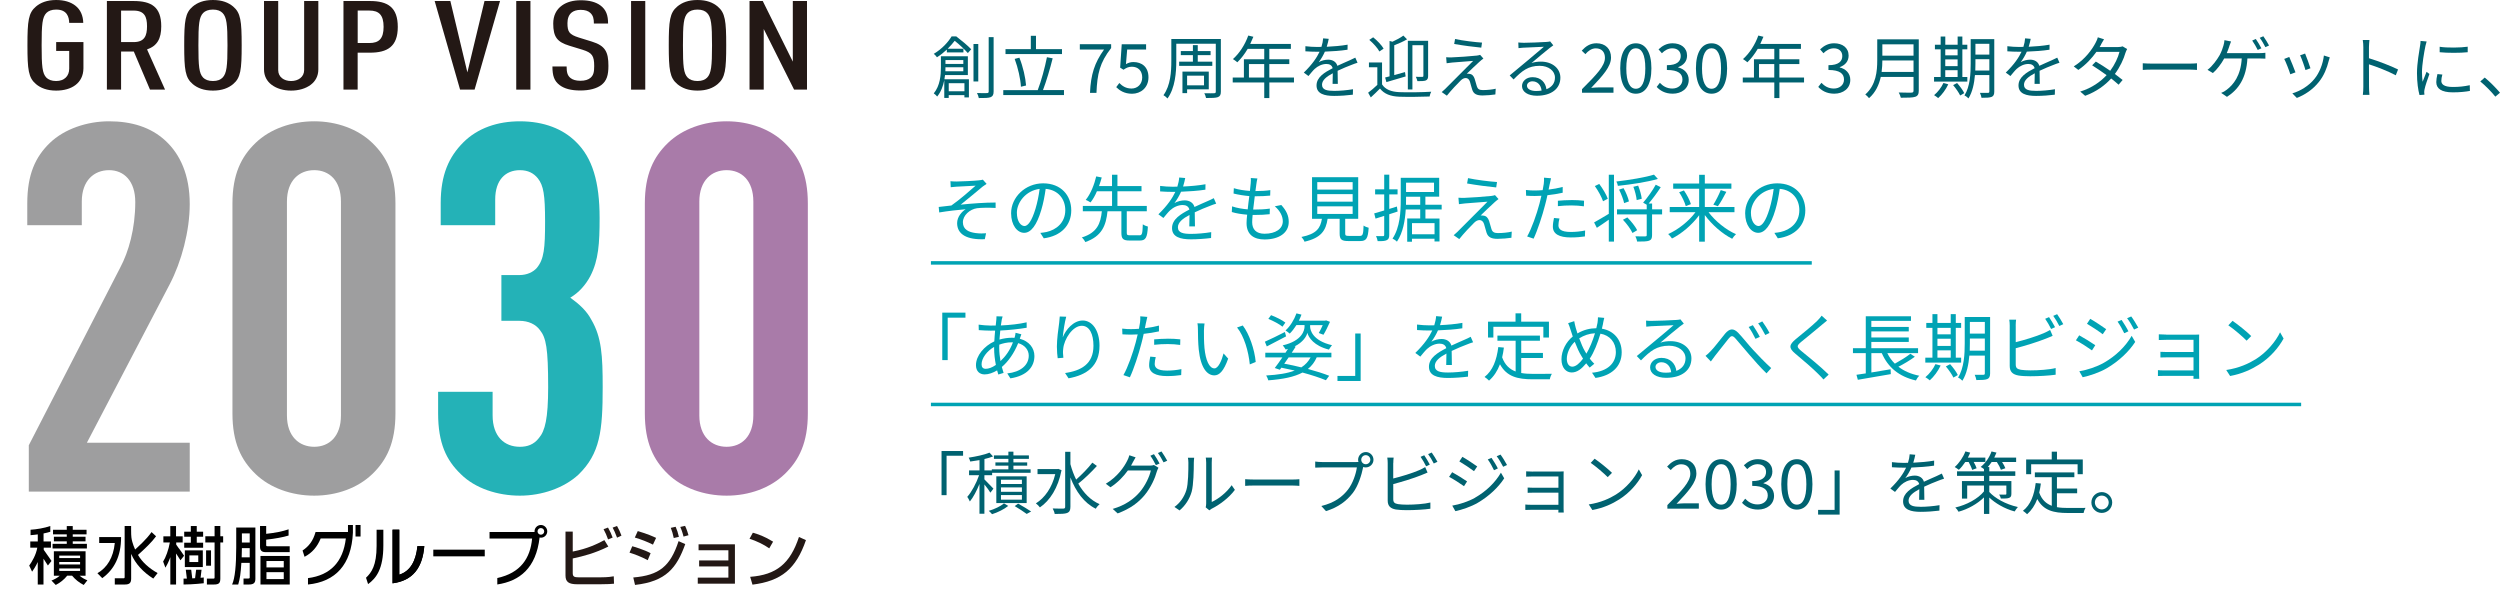 <?xml version="1.0" encoding="UTF-8"?><svg id="b" xmlns="http://www.w3.org/2000/svg" viewBox="0 0 715.21 175.59"><g id="c"><g><g><g><path d="m16.07,25.92c-2.65,0-4.49-.78-5.76-1.85-2.17-1.82-2.46-4.1-2.46-11.11s.28-9.3,2.46-11.11c1.28-1.07,3.12-1.85,5.76-1.85,2.36,0,4.16.6,5.43,1.57,1.56,1.17,2.27,2.96,2.32,4.98h-4.02c-.05-1.71-.61-3.81-3.73-3.81-1.32,0-2.22.39-2.79.96-1.18,1.21-1.37,3.24-1.37,9.26s.19,8.05,1.37,9.26c.57.57,1.47.96,2.79.96,2.36,0,3.73-1.46,3.73-3.52v-5.09h-3.73v-2.53h7.8v7.51c-.05,4.24-3.4,6.37-7.8,6.37Z" style="fill:#231815;"/><path d="m42.91,25.64l-4.63-10.9h-3.64v10.9h-4.06V.29h7.61c5.1,0,7.94,1.67,7.94,7.23,0,3.53-1.13,5.59-4.06,6.62l5.15,11.5h-4.3Zm-4.68-22.61h-3.59v9.01h3.59c3.12,0,3.83-1.82,3.83-4.52s-.71-4.49-3.83-4.49Z" style="fill:#231815;"/><path d="m66.68,24.07c-1.32,1.1-3.12,1.85-5.76,1.85s-4.44-.75-5.76-1.85c-2.17-1.82-2.46-4.1-2.46-11.11s.28-9.3,2.46-11.11c1.32-1.1,3.12-1.85,5.76-1.85s4.44.75,5.76,1.85c2.17,1.82,2.46,4.1,2.46,11.11s-.28,9.29-2.46,11.11Zm-3.02-20.37c-.57-.57-1.42-.96-2.74-.96s-2.22.39-2.79.96c-1.18,1.21-1.37,3.24-1.37,9.26s.19,8.05,1.37,9.26c.57.57,1.47.96,2.79.96s2.17-.39,2.74-.96c1.18-1.21,1.42-3.24,1.42-9.26s-.24-8.05-1.42-9.26Z" style="fill:#231815;"/><path d="m88.9,24.25c-1.46,1.1-3.45,1.67-5.62,1.67s-4.11-.57-5.58-1.67c-1.37-1.03-2.17-2.53-2.17-4.38V.29h4.06v19.76c0,1.99,1.65,3.13,3.69,3.13s3.73-1.14,3.73-3.13V.29h4.06v19.58c0,1.85-.8,3.35-2.17,4.38Z" style="fill:#231815;"/><path d="m105.82,15.06h-3.5v10.58h-4.06V.29h7.56c5.1,0,7.98,1.78,7.98,7.41s-2.98,7.37-7.98,7.37Zm-.14-12.04h-3.35v9.29h3.35c2.74,0,4.06-1.25,4.06-4.63s-1.32-4.66-4.06-4.66Z" style="fill:#231815;"/><path d="m135.78,25.64h-4.16L124.35.29h4.49l4.87,20.41L138.61.29h4.44l-7.28,25.35Z" style="fill:#231815;"/><path d="m147.69,25.64V.29h4.06v25.35h-4.06Z" style="fill:#231815;"/><path d="m171.98,24.36c-1.28.93-3.26,1.53-5.95,1.53s-4.58-.53-5.91-1.53c-1.56-1.18-2.08-2.64-2.08-5.34h4.06c0,1.67.24,2.6,1.13,3.31.57.46,1.51.78,2.79.78,1.37,0,2.27-.32,2.88-.82.9-.75,1.09-1.71,1.09-3.38,0-2.92-.57-3.81-3.31-4.67l-3.83-1.17c-3.45-1.07-4.58-2.49-4.58-6.34,0-2.21.85-4.02,2.55-5.2,1.32-.93,3.12-1.46,5.34-1.46,2.46,0,4.3.53,5.58,1.46,1.7,1.25,2.22,2.89,2.22,5.2h-4.06c0-1.35-.19-2.28-1.04-3.06-.57-.53-1.46-.85-2.74-.85-1.18,0-2.03.32-2.6.78-.8.67-1.18,1.71-1.18,3.03,0,2.49.52,3.24,3.21,4.1l3.78,1.17c3.83,1.18,4.73,2.96,4.73,6.94,0,2.64-.47,4.31-2.08,5.52Z" style="fill:#231815;"/><path d="m180.54,25.64V.29h4.06v25.35h-4.06Z" style="fill:#231815;"/><path d="m205.3,24.07c-1.32,1.1-3.12,1.85-5.76,1.85s-4.44-.75-5.76-1.85c-2.17-1.82-2.46-4.1-2.46-11.11s.28-9.3,2.46-11.11c1.32-1.1,3.12-1.85,5.76-1.85s4.44.75,5.76,1.85c2.17,1.82,2.46,4.1,2.46,11.11s-.28,9.29-2.46,11.11Zm-3.02-20.37c-.57-.57-1.42-.96-2.74-.96s-2.22.39-2.79.96c-1.18,1.21-1.37,3.24-1.37,9.26s.19,8.05,1.37,9.26c.57.57,1.47.96,2.79.96s2.17-.39,2.74-.96c1.18-1.21,1.42-3.24,1.42-9.26s-.24-8.05-1.42-9.26Z" style="fill:#231815;"/><path d="m227.18,25.64l-8.69-17.34v17.34h-4.06V.29h3.78l8.6,17.34V.29h4.06v25.35h-3.68Z" style="fill:#231815;"/><path d="m8.24,140.62v-13.24l26.19-50.9c2.35-4.41,4.27-11.03,4.27-18.68,0-6.03-3.24-9.12-7.5-9.12s-7.8,2.94-7.8,8.97v6.77H7.8v-6.18c0-8.38,2.35-13.39,6.47-17.36,4.12-3.97,10.59-6.18,16.92-6.18s11.92,1.62,16.18,5.59c4.12,3.83,6.91,9.71,6.91,18.1,0,7.65-2.35,16.48-5.74,22.95l-23.68,45.31h29.42v13.98H8.24Z" style="fill:#9e9e9f;"/><path d="m106.51,135.62c-4.12,3.97-10.15,6.18-16.62,6.18s-12.65-2.21-16.77-6.18c-4.12-3.97-6.62-8.97-6.62-17.36v-60.02c0-8.38,2.5-13.39,6.62-17.36,4.12-3.97,10.3-6.18,16.77-6.18s12.5,2.21,16.62,6.18c4.12,3.97,6.62,8.97,6.62,17.36v60.02c0,8.38-2.5,13.39-6.62,17.36Zm-8.97-77.97c0-6.03-3.38-8.97-7.65-8.97s-7.8,2.94-7.8,8.97v61.2c0,6.03,3.53,8.97,7.8,8.97s7.65-2.94,7.65-8.97v-61.2Z" style="fill:#9e9e9f;"/><path d="m165.5,135.77c-4.12,3.82-10.44,6.03-16.77,6.03s-12.8-2.06-16.92-6.18c-4.12-3.97-6.47-8.82-6.47-17.36v-6.18h15.59v6.77c0,6.03,3.38,8.97,7.8,8.97,2.06,0,3.97-.59,5.44-2.5,1.77-2.06,2.65-5.59,2.65-14.56,0-11.18-.59-14.12-2.35-16.33-1.18-1.62-3.24-2.65-5.88-2.65h-5.15v-13.09h5.15c2.21,0,3.97-.88,5-2.06,2.06-2.5,2.35-5.59,2.35-13.24s-.44-10.3-2.06-12.36c-1.18-1.47-2.79-2.35-5.15-2.35-4.12,0-7.06,2.8-7.06,8.38v7.36h-15.59v-6.33c0-8.09,2.35-13.24,6.47-17.36,4.12-4.12,9.86-6.03,16.18-6.03,6.91,0,12.36,2.21,16.04,5.88,4.71,4.56,6.77,11.48,6.77,21.77,0,7.21-.29,12.06-2.65,16.62-1.32,2.5-3.24,4.71-5.74,6.18,2.65,1.91,4.71,3.82,6.03,6.33,2.94,5,3.24,10.3,3.24,19.27,0,12.5-.74,18.98-6.91,25.01Z" style="fill:#24b2b7;"/><path d="m224.49,135.62c-4.12,3.97-10.15,6.18-16.62,6.18s-12.65-2.21-16.77-6.18c-4.12-3.97-6.62-8.97-6.62-17.36v-60.02c0-8.38,2.5-13.39,6.62-17.36,4.12-3.97,10.3-6.18,16.77-6.18s12.5,2.21,16.62,6.18c4.12,3.97,6.62,8.97,6.62,17.36v60.02c0,8.38-2.5,13.39-6.62,17.36Zm-8.97-77.97c0-6.03-3.38-8.97-7.65-8.97s-7.8,2.94-7.8,8.97v61.2c0,6.03,3.53,8.97,7.8,8.97s7.65-2.94,7.65-8.97v-61.2Z" style="fill:#a97ba9;"/></g><g><rect y="142.11" width="244.25" height="33.48" style="fill:none;"/><g><path d="m82.89,157.95h-7.02c-.99,0-1.48-.5-1.48-1.53v-5.94h1.76v2.24c2.53-.27,4.77-.71,6.41-1.29v1.78c-1.64.49-3.65.87-6.41,1.18v1.52c0,.28.08.36.36.36h6.37v1.67Z"/><path d="m71.2,167.22h-1.53v-1.71h1.3c.45,0,.47-.12.47-.38v-4.1h-2.39c-.19,3.06-.4,4.49-.9,6.19h-1.75c.82-1.79,1.18-5.53,1.18-10.63v-5.68h5.48v14.72c0,1.14-.52,1.59-1.86,1.59Zm-2.06-7.78h2.3v-2.63h-2.24c0,.84-.02,1.72-.06,2.63Zm.06-4.22h2.24v-2.63h-2.24v2.63Z"/><path d="m82.89,167.22h-8.37v-8.17h8.37v8.17Zm-6.66-1.55h4.95v-1.98h-4.95v1.98Zm0-3.34h4.95v-1.83h-4.95v1.83Z"/><path d="m24.86,156.91h-9.82v-1.33h4.06v-.71h-3.68v-1.32h3.68v-.68h-3.93v-1.31h3.93v-1.06h1.71v1.06h3.95v1.31h-3.95v.68h3.66v1.32h-3.66v.71h4.05v1.33Z"/><path d="m52.51,167.22v-1.69c.31,0,.65,0,.95-.01l-.31-2.53h1.55l.3,2.47c.28-.01.55-.03.81-.05l.3-2.42h1.55l-.28,2.31c.53-.04.91-.09.91-.09v1.65s-3.08.36-5.77.36Z"/><path d="m58.11,156.7h-5.41v-1.44h1.89v-1.71h-1.89v-1.44h1.89v-1.62h1.7v1.62h1.82v1.44h-1.82v1.71h1.82v1.44Z"/><path d="m61.19,167.22h-2v-1.69h1.64c.51,0,.56-.01.56-.38v-9.96h-2.65v-1.78h2.65v-2.92h1.64v2.92h.81v1.78h-.81v10.34c0,1.3-.43,1.69-1.84,1.69Z"/><path d="m60.37,161.84h-1.41v-4.39h1.41v4.39Z"/><path d="m58.02,162.23h-5.14v-4.78h5.14v4.78Zm-3.84-1.44h2.54v-1.9h-2.54v1.9Z"/><path d="m13.28,158.38c-.33-.45-.61-.84-.77-1.09v-.62h2.07v-1.76h-2.12v-2.3c.68-.14,1.49-.32,1.93-.48v-1.65c-1.72.61-4,.97-5.65,1.07v1.55c.63-.03,1.27-.11,2.07-.22v2.03s-2.15,0-2.15,0v1.76h2.01c-.35,2.07-1.52,4.03-2.31,5.13l.82,1.75c.99-1.35,1.62-2.77,1.62-2.77v6.44h1.64v-7.38s.09.14.16.23c.33.49.74,1.11,1.1,1.71l1.03-1.3c-.35-.56-.96-1.4-1.46-2.1Z"/><path d="m22.75,164.7h1.73v-7h-9.07v7h1.7c-.68.58-1.47,1.04-2.39,1.39l1.23,1.26c1.27-.65,2.41-1.56,3.28-2.66h1.39c.9,1.09,2.04,2.01,3.33,2.66l1.05-1.34c-.82-.3-1.58-.76-2.25-1.32Zm-5.8-5.75h5.96v.7h-5.96v-.7Zm0,1.83h5.96v.7h-5.96v-.7Zm0,1.85h5.96v.7h-5.96v-.7Z"/><path d="m34.63,153.75v-.11h-6.25v1.71h4.46c-.41,4.2-2.21,7.05-4.97,8.64l1.38,1.41c3.48-2.51,5.39-6.34,5.39-11.65Z"/><path d="m51.18,156.9c-.33-.45-.61-.84-.77-1.09v-.62h1.85v-1.76h-1.9v-2.94h-1.64v2.94h-1.98v1.76h1.85c-.35,2.07-1.17,4.31-1.92,5.46l.65,1.75c.88-1.43,1.41-3,1.41-3v7.82h1.64v-8.87s.09.14.16.23c.33.49.74,1.11,1.1,1.71l1.03-1.3c-.35-.56-.96-1.4-1.46-2.1Z"/><path d="m39.46,158.77c1.88-1.68,3.98-3.67,5.19-5.35l-1.29-1.2c-1.55,2.17-3.55,3.9-4.7,4.99-.35-.77-.62-1.49-.8-2.17-.24-.86-.35-1.46-.35-3.33v-1.23h-1.85v14.6c0,.28-.08.36-.34.36h-2.48v1.78h2.88c1.31,0,1.8-.45,1.8-1.68v-7.08c1.24,2.88,3.44,5.23,6.33,7.06l1.24-1.57c-2.45-1.38-4.38-3.09-5.61-5.19Z"/><rect x="101.71" y="150.19" width="1.44" height="3.3"/><path d="m114.23,164.4v-12.87h-1.93v15.35c5.77-.76,8.56-4.39,9.09-10.64h-1.97c-.42,4.16-1.98,7.16-5.2,8.17Z"/><rect x="123.96" y="157.25" width="14.72" height="1.91"/><path d="m154.73,150.19c-.98,0-1.81.83-1.81,1.83,0,.06,0,.11.02.17h-12.89v1.87h12.18c-.51,5.64-3.32,9.87-9.96,11.3v1.85c6.39-.98,11.09-4.65,12.1-13.44.13.04.25.06.38.06,1,0,1.81-.83,1.81-1.81s-.81-1.83-1.81-1.83Zm0,2.78c-.51,0-.95-.43-.95-.94,0-.55.43-.96.95-.96.55,0,.96.42.96.96,0,.51-.42.94-.96.94Z"/><path d="m99.55,150.19v2h-9.27c-.72,2.59-1.93,4.09-3.72,5.3v.02l.57,1.78c2.16-1.13,3.64-2.85,4.61-5.25h7.2c-.78,6.69-4.4,10.52-10.83,11.35v1.83c7.86-.79,12.42-5.66,12.85-14.79v-2.24h-1.42Z"/><path d="m114.23,164.4v-12.87h-1.93v15.35c5.77-.76,8.56-4.39,9.09-10.64h-1.97c-.42,4.16-1.98,7.16-5.2,8.17Z"/><path d="m107.74,151.55v4.63c0,5.58-1.46,7.62-3.03,9.1l.59,1.82c2.35-1.69,4.37-4.36,4.37-11.04v-4.52h-1.93Z"/></g><g><path d="m161.78,152.1v12.53c0,1.84.91,2.52,3.37,2.52h6.55c2.28,0,3.16-.09,3.93-.16h.03s-.07-2.12-.07-2.12c-.54.1-1.68.29-3.68.29h-6.41c-1.14,0-1.65-.17-1.65-1.17v-4.22l.07-.02c2.97-.63,6.26-1.48,10.11-3.39l-1.13-1.84c-2.17,1.17-4.93,2.47-8.94,3.25l-.11.02v-5.7h-2.07Zm10.89-.7c.57,1.09.8,1.59,1.29,2.92l1.31-.53c-.34-.97-.75-1.83-1.33-2.87l-1.27.47Zm2.59-.46c.4.76.73,1.41,1.27,2.88l1.26-.59c-.3-.87-.74-1.82-1.27-2.76l-1.25.47Z" style="fill:#231815;"/><path d="m181.17,165.21l.5,2.13c8.9-1,11.93-4.88,14.37-11.68l-1.91-.85c-2.38,7.23-5.54,9.77-12.96,10.4Zm-1.08-7.11c1.35.42,3.32,1.13,5.21,2.16l.83-2c-1.88-1.02-4.75-1.85-5.25-1.99l-.79,1.83Zm1.52-4.32c1.86.55,3.56,1.22,5.19,2.03l.9-1.93c-.95-.44-2.39-1.1-5.24-1.95l-.85,1.85Zm10.29-2.78c.36.96.6,1.71.85,2.92l1.47-.34c-.3-1.29-.48-1.81-.93-2.88l-1.4.31Zm2.72-.25c.2.44.53,1.22.93,2.76l1.42-.39c-.15-.52-.49-1.66-.98-2.68l-1.38.31Z" style="fill:#231815;"/><path d="m199.62,166.98h10.63v-11.26h-10.4v1.7h8.53v2.91h-8.37v1.72h8.37v3.2h-8.76v1.74Z" style="fill:#231815;"/><path d="m214.61,165.02l.66,2.24c8.29-1.05,12.45-4.51,15.3-12.74l-2-.9c-2.52,7.62-6.44,10.83-13.95,11.4Zm-.18-10.89c1.9.59,4.18,1.7,5.64,2.74l1.1-1.91c-2.53-1.55-4.19-2.1-5.79-2.56l-.95,1.72Z" style="fill:#231815;"/></g></g></g><g><g><path d="m273.58,10.42c1.44,1.09,3.3,2.65,4.27,3.67l-.96,1.09c-.84-.94-2.42-2.46-3.77-3.51-.55.7-1.21,1.5-2.01,2.28h4.51v1.05h-4.74v-.82c-.8.76-1.76,1.52-2.83,2.21-.18-.29-.62-.78-.92-.98,2.42-1.44,4.16-3.42,5.11-5h1.33Zm-3.22,11.05c-.04.39-.1.8-.18,1.21h7.01v5.19h-1.29v-.66h-4.49v.8h-1.27v-5.07c-.33,1.66-.94,3.34-2.03,4.68-.18-.27-.7-.74-.98-.9,1.83-2.23,2.05-5.25,2.05-7.47v-3.16h7.71v5.39h-6.54Zm5.23-1.09v-1.13h-5.11v.02c0,.35,0,.72-.02,1.11h5.13Zm-5.11-3.2v1.11h5.11v-1.11h-5.11Zm.94,6.62v2.3h4.49v-2.3h-4.49Zm8.45-.49h-1.37v-10.73h1.37v10.73Zm4.39-12.69v15.52c0,.98-.25,1.4-.86,1.66-.6.23-1.64.27-3.38.25-.06-.37-.29-1.03-.51-1.44,1.33.06,2.48.04,2.85.02.33,0,.49-.12.49-.47v-15.53h1.41Z" style="fill:#006270;"/><path d="m304.39,25.78v1.42h-17.37v-1.42h9.86c.98-2.5,2.07-6.54,2.63-9.41l1.64.31c-.74,2.97-1.83,6.64-2.77,9.09h6.01Zm-.57-10.32h-16.16v-1.41h7.24v-3.81h1.48v3.81h7.44v1.41Zm-11.75,9.35c-.1-2.15-.84-5.44-1.79-7.96l1.35-.35c1.04,2.56,1.76,5.78,1.91,7.96l-1.46.35Z" style="fill:#006270;"/><path d="m315.85,14.17h-6.93v-1.52h8.96v1.09c-3.28,4.22-3.98,7.4-4.2,12.82h-1.85c.23-5.25,1.29-8.57,4.02-12.39Z" style="fill:#006270;"/><path d="m319.34,24.92l.88-1.17c.82.82,1.85,1.58,3.51,1.58s3.04-1.23,3.04-3.16-1.17-3.08-2.97-3.08c-.96,0-1.56.31-2.38.86l-.96-.6.45-6.69h6.97v1.52h-5.41l-.35,4.16c.64-.35,1.27-.59,2.13-.59,2.38,0,4.31,1.37,4.31,4.37s-2.26,4.7-4.68,4.7c-2.22,0-3.59-.94-4.55-1.89Z" style="fill:#006270;"/><path d="m349.27,26.21c0,.94-.25,1.33-.86,1.58-.61.23-1.64.25-3.38.25-.06-.39-.29-1-.49-1.37,1.25.04,2.46.02,2.79,0,.37,0,.49-.12.49-.47v-13.68h-11.3v4.9c0,3.22-.31,7.73-2.52,10.75-.23-.29-.82-.78-1.15-.94,2.05-2.83,2.25-6.81,2.25-9.82v-6.26h14.17v15.05Zm-8-8.57v-1.87h-3.46v-1.17h3.46v-1.68h1.39v1.68h3.67v1.17h-3.67v1.87h4.16v1.21h-9.48v-1.21h3.94Zm-1.66,7.92v1.09h-1.33v-6.17h7.53v5.07h-6.21Zm0-3.92v2.77h4.84v-2.77h-4.84Z" style="fill:#006270;"/><path d="m370.2,23.59h-7.06v4.47h-1.46v-4.47h-9.02v-1.41h3.2v-5.23h5.82v-2.97h-4.74c-.88,1.5-1.91,2.83-2.97,3.84-.27-.23-.88-.72-1.25-.92,1.83-1.6,3.47-4.12,4.39-6.73l1.46.35c-.27.68-.58,1.39-.9,2.05h11.63v1.41h-6.17v2.97h5.72v1.37h-5.72v3.86h7.06v1.41Zm-8.53-1.41v-3.86h-4.37v3.86h4.37Z" style="fill:#006270;"/><path d="m379.58,13.38c1.99-.1,4.12-.27,5.95-.6l-.02,1.44c-1.93.31-4.35.47-6.48.55-.45,1.03-1.09,2.15-1.76,3.02.74-.47,1.87-.72,2.71-.72,1.27,0,2.3.62,2.62,1.76,1.33-.64,2.52-1.11,3.53-1.58.59-.25,1.05-.47,1.6-.76l.64,1.46c-.51.14-1.21.41-1.74.62-1.09.41-2.48.98-3.96,1.68.02,1.13.04,2.79.06,3.75h-1.5c.04-.74.06-2.01.06-3.04-1.82.96-3.08,1.99-3.08,3.28,0,1.52,1.52,1.76,3.53,1.76,1.52,0,3.61-.18,5.33-.47l-.04,1.56c-1.48.2-3.65.35-5.35.35-2.79,0-5.04-.6-5.04-2.99s2.32-3.75,4.61-4.94c-.2-.84-.9-1.21-1.78-1.21-1.23,0-2.48.6-3.36,1.42-.57.53-1.11,1.25-1.78,2.03l-1.33-.98c2.46-2.38,3.77-4.39,4.51-5.97h-.86c-.84,0-2.13-.04-3.2-.12v-1.46c1.03.14,2.4.21,3.3.21.41,0,.86,0,1.29-.02.27-.84.45-1.72.49-2.44l1.6.14c-.12.59-.27,1.35-.57,2.26Z" style="fill:#006270;"/><path d="m395.38,24.14c.92,1.46,2.65,2.13,4.94,2.22,2.21.1,6.75.04,9.13-.12-.18.31-.41.96-.47,1.37-2.21.1-6.42.14-8.63.06-2.58-.1-4.35-.8-5.56-2.34-.82.86-1.7,1.68-2.63,2.54l-.76-1.35c.82-.6,1.78-1.42,2.63-2.24v-5.04h-2.4v-1.37h3.75v6.26Zm-.76-9.41c-.51-.98-1.76-2.36-2.89-3.32l1.11-.74c1.15.92,2.44,2.26,2.99,3.24l-1.21.82Zm1.64,7.44c.37-.1.8-.2,1.27-.33v-10.13l.82.23c1.15-.53,2.4-1.19,3.12-1.76l1.07,1.07c-1.05.62-2.4,1.21-3.67,1.7v8.53c.98-.27,2.03-.57,3.08-.86l.18,1.25c-1.91.57-3.96,1.17-5.5,1.62l-.37-1.33Zm7.81,3.42h-1.31v-13.92h5.8v10.03c0,.68-.14,1.07-.64,1.31-.47.19-1.25.21-2.42.21-.08-.35-.27-.92-.45-1.25.86.04,1.6.02,1.85.02.23,0,.31-.08.31-.31v-8.74h-3.14v12.65Z" style="fill:#006270;"/><path d="m423.3,17.62c-.74.68-2.95,2.73-3.67,3.47.2-.02.55,0,.76.04.76.08,1.21.6,1.48,1.4.17.57.45,1.54.64,2.19.23.74.7,1.05,1.7,1.05,1.29,0,2.77-.16,3.69-.39l-.1,1.64c-.82.14-2.62.29-3.67.29-1.56,0-2.54-.37-2.95-1.66-.2-.59-.49-1.74-.66-2.3-.23-.68-.66-1.03-1.19-1.03s-1,.27-1.44.7c-.74.7-2.87,2.95-3.96,4.35l-1.48-1.03c.23-.21.59-.51.98-.88.78-.8,6.09-6.11,8.02-8.04-1.54.1-4.82.37-6.01.47-.64.06-1.15.12-1.58.2l-.14-1.72c.45.04,1.03.06,1.66.04,1.11-.02,5.66-.33,7.12-.51.33-.04.76-.14.94-.21l.94,1.05c-.37.25-.84.66-1.07.88Zm.68-5.43l-.21,1.44c-1.95-.18-5.37-.62-7.75-1.05l.25-1.42c2.13.47,5.85.92,7.71,1.03Z" style="fill:#006270;"/><path d="m435.73,12.25c1.01,0,5.66-.16,6.69-.25.58-.04.86-.1,1.05-.16l.9,1.13c-.35.25-.74.51-1.09.8-.98.74-3.63,3.01-5.15,4.27.9-.31,1.83-.41,2.71-.41,3.24,0,5.56,1.95,5.56,4.59,0,3.14-2.58,5.17-6.71,5.17-2.65,0-4.27-1.15-4.27-2.77,0-1.35,1.19-2.54,3.01-2.54,2.44,0,3.75,1.6,3.98,3.45,1.56-.6,2.44-1.74,2.44-3.34,0-1.91-1.83-3.36-4.37-3.36-3.26,0-5,1.39-7.47,3.9l-1.11-1.15c1.62-1.33,4.12-3.42,5.25-4.37,1.09-.9,3.53-2.95,4.53-3.83-1.03.04-4.94.21-5.97.27-.43.02-.88.06-1.29.12l-.06-1.62c.45.06,1,.08,1.39.08Zm3.71,13.78c.57,0,1.09-.04,1.58-.12-.16-1.54-1.13-2.65-2.62-2.65-.88,0-1.56.57-1.56,1.25,0,.94,1.07,1.52,2.6,1.52Z" style="fill:#006270;"/><path d="m452.59,25.5c4.2-4.18,6.56-6.67,6.56-8.96,0-1.58-.86-2.71-2.63-2.71-1.17,0-2.19.74-2.97,1.66l-1.04-1c1.17-1.27,2.4-2.11,4.22-2.11,2.56,0,4.16,1.62,4.16,4.08,0,2.62-2.38,5.21-5.68,8.68.74-.06,1.6-.14,2.34-.14h4.04v1.54h-9v-1.05Z" style="fill:#006270;"/><path d="m463.52,19.55c0-4.66,1.7-7.16,4.47-7.16s4.45,2.52,4.45,7.16-1.68,7.26-4.45,7.26-4.47-2.6-4.47-7.26Zm7.18,0c0-4.08-1.09-5.74-2.71-5.74s-2.73,1.66-2.73,5.74,1.09,5.84,2.73,5.84,2.71-1.76,2.71-5.84Z" style="fill:#006270;"/><path d="m473.96,24.86l.9-1.17c.84.88,1.93,1.64,3.55,1.64s2.91-1,2.91-2.56c0-1.66-1.15-2.75-4.45-2.75v-1.37c2.95,0,3.96-1.15,3.96-2.62,0-1.35-.94-2.21-2.42-2.21-1.15,0-2.17.59-2.97,1.41l-.96-1.11c1.07-1.01,2.34-1.74,4-1.74,2.4,0,4.16,1.27,4.16,3.53,0,1.68-1.04,2.75-2.54,3.3v.08c1.68.41,3.02,1.64,3.02,3.55,0,2.48-2.05,3.96-4.59,3.96-2.24,0-3.65-.94-4.59-1.95Z" style="fill:#006270;"/><path d="m485.18,19.55c0-4.66,1.7-7.16,4.47-7.16s4.45,2.52,4.45,7.16-1.68,7.26-4.45,7.26-4.47-2.6-4.47-7.26Zm7.18,0c0-4.08-1.09-5.74-2.71-5.74s-2.73,1.66-2.73,5.74,1.09,5.84,2.73,5.84,2.71-1.76,2.71-5.84Z" style="fill:#006270;"/><path d="m516.12,23.59h-7.06v4.47h-1.46v-4.47h-9.02v-1.41h3.2v-5.23h5.82v-2.97h-4.74c-.88,1.5-1.91,2.83-2.97,3.84-.27-.23-.88-.72-1.25-.92,1.83-1.6,3.47-4.12,4.39-6.73l1.46.35c-.27.68-.58,1.39-.9,2.05h11.63v1.41h-6.17v2.97h5.72v1.37h-5.72v3.86h7.06v1.41Zm-8.53-1.41v-3.86h-4.37v3.86h4.37Z" style="fill:#006270;"/><path d="m520.18,24.86l.9-1.17c.84.88,1.93,1.64,3.55,1.64s2.91-1,2.91-2.56c0-1.66-1.15-2.75-4.45-2.75v-1.37c2.95,0,3.96-1.15,3.96-2.62,0-1.35-.94-2.21-2.42-2.21-1.15,0-2.17.59-2.97,1.41l-.96-1.11c1.07-1.01,2.34-1.74,4-1.74,2.4,0,4.16,1.27,4.16,3.53,0,1.68-1.04,2.75-2.54,3.3v.08c1.68.41,3.02,1.64,3.02,3.55,0,2.48-2.05,3.96-4.59,3.96-2.24,0-3.65-.94-4.59-1.95Z" style="fill:#006270;"/><path d="m548.93,25.93c0,1.01-.29,1.52-1.01,1.76-.74.25-2.03.27-4.12.27-.1-.41-.37-1.09-.6-1.5,1.62.06,3.18.04,3.63.04.45-.02.6-.16.6-.59v-3.9h-9.37c-.49,2.21-1.46,4.41-3.36,6.07-.2-.31-.78-.84-1.07-1.05,3.1-2.73,3.42-6.69,3.42-9.8v-5.97h11.88v14.68Zm-1.5-5.35v-3.28h-8.92c0,1.01-.06,2.13-.21,3.28h9.13Zm-8.92-7.9v3.24h8.92v-3.24h-8.92Z" style="fill:#006270;"/><path d="m562.82,23.34h-9.52v-1.31h1.89v-7.92h-1.64v-1.31h1.64v-2.34h1.33v2.34h3.53v-2.34h1.35v2.34h1.42v1.31h-1.42v7.92h1.42v1.31Zm-5.45.78c-.7,1.5-1.81,2.99-2.89,3.94-.27-.23-.82-.64-1.17-.84,1.07-.88,2.09-2.19,2.67-3.47l1.39.37Zm-.86-10.01v1.72h3.53v-1.72h-3.53Zm0,4.8h3.53v-1.91h-3.53v1.91Zm0,3.12h3.53v-1.95h-3.53v1.95Zm3.38,1.72c.78.88,1.68,2.09,2.05,2.89l-1.17.68c-.35-.78-1.23-2.05-2.01-2.97l1.13-.6Zm10.64,2.44c0,.86-.21,1.29-.74,1.52-.57.23-1.46.27-2.91.27-.06-.41-.27-1.03-.45-1.41,1.03.02,2.01.02,2.28,0,.29,0,.41-.1.41-.41v-4.68h-4.12c-.2,2.32-.68,4.8-1.85,6.67-.23-.27-.82-.72-1.15-.84,1.62-2.58,1.78-6.28,1.78-9.08v-7.04h6.75v14.99Zm-1.41-6.01v-3.24h-3.98v1.31c0,.6-.02,1.27-.04,1.93h4.02Zm-3.98-7.65v3.1h3.98v-3.1h-3.98Z" style="fill:#006270;"/><path d="m580.4,13.38c1.99-.1,4.12-.27,5.95-.6l-.02,1.44c-1.93.31-4.35.47-6.48.55-.45,1.03-1.09,2.15-1.76,3.02.74-.47,1.87-.72,2.71-.72,1.27,0,2.3.62,2.62,1.76,1.33-.64,2.52-1.11,3.53-1.58.59-.25,1.05-.47,1.6-.76l.64,1.46c-.51.14-1.21.41-1.74.62-1.09.41-2.48.98-3.96,1.68.02,1.13.04,2.79.06,3.75h-1.5c.04-.74.06-2.01.06-3.04-1.82.96-3.08,1.99-3.08,3.28,0,1.52,1.52,1.76,3.53,1.76,1.52,0,3.61-.18,5.33-.47l-.04,1.56c-1.48.2-3.65.35-5.35.35-2.79,0-5.04-.6-5.04-2.99s2.32-3.75,4.61-4.94c-.2-.84-.9-1.21-1.78-1.21-1.23,0-2.48.6-3.36,1.42-.57.53-1.11,1.25-1.78,2.03l-1.33-.98c2.46-2.38,3.77-4.39,4.51-5.97h-.86c-.84,0-2.13-.04-3.2-.12v-1.46c1.03.14,2.4.21,3.3.21.41,0,.86,0,1.29-.02.27-.84.45-1.72.49-2.44l1.6.14c-.12.59-.27,1.35-.57,2.26Z" style="fill:#006270;"/><path d="m601.08,12.76c-.12.23-.25.47-.41.7h5.29c.53,0,.96-.08,1.29-.2l1.29.78c-.18.27-.35.74-.47,1.05-.51,1.8-1.56,4.08-3.04,6.07.82.6,1.6,1.21,2.22,1.72l-1.15,1.35c-.58-.53-1.33-1.13-2.13-1.78-1.74,1.93-4.14,3.73-7.44,4.96l-1.41-1.21c3.3-1.02,5.8-2.81,7.55-4.7-1.41-1.01-2.89-2.03-4.14-2.81l1.05-1.07c1.29.74,2.75,1.68,4.12,2.63,1.27-1.7,2.26-3.81,2.65-5.41h-6.6c-1.25,1.76-2.99,3.67-5.17,5.17l-1.31-1.01c3.36-2.09,5.35-5.02,6.26-6.79.19-.35.51-1.03.62-1.54l1.78.57c-.33.51-.68,1.17-.88,1.52Z" style="fill:#006270;"/><path d="m615.71,18.2h10.7c.98,0,1.68-.06,2.11-.1v1.91c-.39-.02-1.21-.1-2.09-.1h-10.71c-1.07,0-2.11.04-2.71.1v-1.91c.59.04,1.62.1,2.71.1Z" style="fill:#006270;"/><path d="m637.78,13.23c-.2.57-.43,1.27-.74,1.97h9.23c.47,0,1.25-.02,1.82-.1v1.68c-.61-.04-1.37-.06-1.82-.06h-3.32c-.31,5.58-2.5,8.84-5.85,10.99l-1.66-1.13c.57-.21,1.15-.55,1.58-.9,1.91-1.44,4.02-4,4.31-8.96h-5.02c-.78,1.46-2.11,3.24-3.24,4.18l-1.54-.92c1.41-1.02,2.79-3.01,3.47-4.2.53-.98.88-1.97,1.09-2.73.16-.51.25-1.05.29-1.56l1.89.37c-.18.45-.37.98-.51,1.37Zm9.17.59l-1.05.47c-.39-.78-1.05-1.95-1.58-2.69l1.03-.45c.49.7,1.21,1.89,1.6,2.67Zm2.19-.8l-1.05.47c-.43-.84-1.05-1.95-1.62-2.67l1.03-.45c.53.72,1.27,1.93,1.64,2.65Z" style="fill:#006270;"/><path d="m656.7,20.7l-1.48.55c-.29-1.02-1.35-3.71-1.74-4.39l1.44-.57c.39.84,1.41,3.4,1.78,4.41Zm9.52-3.32c-.53,2.15-1.37,4.23-2.77,5.99-1.79,2.3-4.18,3.81-6.36,4.65l-1.29-1.31c2.26-.66,4.74-2.15,6.34-4.16,1.39-1.7,2.4-4.18,2.69-6.67l1.68.53c-.14.41-.21.72-.29.98Zm-5.23,2.15l-1.44.51c-.21-.88-1.11-3.36-1.52-4.23l1.42-.49c.33.78,1.29,3.36,1.54,4.22Z" style="fill:#006270;"/><path d="m676.11,13.48c0-.55-.04-1.42-.16-2.03h1.91c-.06.6-.14,1.44-.14,2.03v3.18c2.58.78,6.28,2.19,8.33,3.22l-.66,1.66c-2.13-1.15-5.5-2.46-7.67-3.14.02,2.93.02,5.87.02,6.44,0,.6.04,1.66.12,2.3h-1.89c.1-.62.14-1.58.14-2.3v-11.36Z" style="fill:#006270;"/><path d="m693.87,13.19c-.37,1.8-.98,5.29-.98,7.47,0,.96.06,1.78.18,2.73.33-.88.8-2.05,1.13-2.85l.82.62c-.51,1.39-1.21,3.45-1.39,4.37-.06.29-.12.66-.1.88.02.21.04.49.06.68l-1.41.1c-.39-1.39-.72-3.63-.72-6.26,0-2.87.64-6.21.88-7.83.08-.45.14-.96.14-1.39l1.74.16c-.1.33-.27.96-.35,1.31Zm4.55,9.93c0,.9.64,1.76,3.3,1.76,1.76,0,3.26-.16,4.84-.51l.04,1.64c-1.23.23-2.87.41-4.88.41-3.28,0-4.74-1.09-4.74-2.93,0-.66.12-1.35.33-2.3l1.41.14c-.2.72-.29,1.27-.29,1.8Zm7.55-9.76v1.58c-2.09.23-5.87.23-8.02,0v-1.56c2.13.35,6.07.27,8.02-.02Z" style="fill:#006270;"/><path d="m709.57,23.3l1.27-1.11c1.41,1.13,3.16,2.91,4.37,4.33l-1.33,1.13c-1.25-1.54-2.93-3.22-4.31-4.35Z" style="fill:#006270;"/><path d="m273.58,51.93c.92,0,5.25-.19,6.47-.34.48-.04.88-.13,1.13-.19l1.07,1.2c-.29.17-.84.55-1.13.78-1.55,1.3-4.6,3.84-6.28,5.17,3.19-.34,6.97-.61,9.99-.61v1.55c-2.06-.1-4.07-.08-5.33.08-2.04.29-4.03,2.04-4.03,4.01,0,2.12,1.7,2.83,3.61,3.09,1.24.17,2.27.13,3.02.06l-.36,1.7c-5.12.23-7.92-1.39-7.92-4.6,0-1.81,1.37-3.32,2.44-3.97-2.25.19-5.04.5-7.56.92l-.15-1.57c1.13-.13,2.56-.29,3.63-.42,2.27-1.57,5.61-4.49,6.93-5.67-.92.06-4.62.23-5.52.29-.53.04-1.15.1-1.6.15l-.08-1.72c.5.06,1.03.08,1.66.08Z" style="fill:#00a3b4;"/><path d="m298.61,68.18l-.99-1.55c.67-.06,1.32-.17,1.81-.27,2.69-.61,5.33-2.6,5.33-6.24,0-3.17-2.04-5.79-5.61-6.09-.27,1.95-.67,4.09-1.26,6.05-1.28,4.33-2.94,6.53-4.89,6.53s-3.74-2.14-3.74-5.61c0-4.56,4.05-8.55,9.17-8.55s8.04,3.46,8.04,7.73-2.9,7.35-7.87,8Zm-5.54-3.51c.99,0,2.1-1.41,3.17-4.96.52-1.74.94-3.74,1.18-5.67-4.03.5-6.51,3.95-6.51,6.8,0,2.65,1.22,3.82,2.16,3.82Z" style="fill:#00a3b4;"/><path d="m325.97,67.32c.76,0,.88-.44.97-3.15.36.27,1.01.55,1.45.65-.17,3.17-.63,3.99-2.29,3.99h-2.98c-1.85,0-2.31-.52-2.31-2.23v-6.15h-3.97c-.42,4.09-1.6,7.16-6.36,8.82-.17-.4-.63-1.03-.99-1.32,4.43-1.36,5.38-4.05,5.73-7.5h-5.44v-1.51h8.36v-4.2h-4.33c-.5,1.2-1.13,2.31-1.83,3.19-.36-.25-.97-.57-1.37-.73,1.45-1.76,2.5-4.54,3-6.72l1.58.31c-.21.8-.48,1.62-.78,2.46h3.72v-3.25h1.55v3.25h6.89v1.49h-6.89v4.2h8.4v1.51h-5.73v6.15c0,.63.15.73.94.73h2.67Z" style="fill:#00a3b4;"/><path d="m338.47,53.36c2.14-.1,4.43-.29,6.4-.65l-.02,1.55c-2.08.34-4.68.5-6.97.59-.48,1.11-1.18,2.31-1.89,3.25.8-.5,2.02-.78,2.92-.78,1.36,0,2.48.67,2.81,1.89,1.43-.69,2.71-1.2,3.8-1.7.63-.27,1.13-.5,1.72-.82l.69,1.57c-.55.15-1.3.44-1.87.67-1.18.44-2.67,1.05-4.26,1.81.02,1.22.04,3,.06,4.03h-1.62c.04-.8.06-2.16.06-3.28-1.95,1.03-3.32,2.14-3.32,3.53,0,1.64,1.64,1.89,3.8,1.89,1.64,0,3.88-.19,5.73-.5l-.04,1.68c-1.6.21-3.93.38-5.75.38-3,0-5.42-.65-5.42-3.21s2.5-4.03,4.96-5.31c-.21-.9-.96-1.3-1.91-1.3-1.32,0-2.67.65-3.61,1.53-.61.57-1.2,1.34-1.91,2.18l-1.43-1.05c2.64-2.56,4.05-4.72,4.85-6.42h-.92c-.9,0-2.29-.04-3.44-.13v-1.57c1.11.15,2.58.23,3.55.23.44,0,.92,0,1.38-.02.29-.9.48-1.85.53-2.62l1.72.15c-.13.63-.29,1.45-.61,2.44Z" style="fill:#00a3b4;"/><path d="m359.45,52.5c-.06.55-.17,1.28-.29,2.16,1.62,0,3.04-.08,4.26-.27l-.04,1.57c-1.34.13-2.56.19-4.26.19h-.15c-.15,1.24-.32,2.56-.46,3.8h.4c1.43,0,2.9-.06,4.37-.27l-.04,1.6c-1.39.15-2.69.21-4.12.21h-.76c-.08.84-.13,1.57-.13,2.08,0,2.04,1.13,3.3,3.53,3.3,3.19,0,5.23-1.41,5.23-3.57,0-1.41-.76-2.98-2.29-4.28l1.85-.38c1.45,1.6,2.14,3.04,2.14,4.85,0,3.13-2.77,5.02-6.93,5.02-2.86,0-5.14-1.24-5.14-4.68,0-.59.06-1.43.17-2.41-1.58-.13-3.11-.36-4.39-.76l.08-1.62c1.39.48,2.98.73,4.47.86.12-1.24.29-2.56.46-3.8-1.53-.13-3.19-.4-4.51-.73l.08-1.53c1.32.42,3.04.67,4.6.78.11-.84.19-1.6.23-2.2.06-.71.06-1.09.02-1.49l1.89.13c-.15.57-.21,1.01-.27,1.47Z" style="fill:#00a3b4;"/><path d="m389.01,67.49c.84,0,1.01-.38,1.09-2.96.34.27,1.01.52,1.45.63-.19,3.04-.65,3.8-2.42,3.8h-3.38c-1.97,0-2.5-.46-2.5-2.16v-4.2h-3.44c-.5,3.36-1.85,5.46-6.61,6.55-.12-.4-.57-1.05-.88-1.36,4.3-.86,5.42-2.5,5.86-5.19h-2.83v-11.9h13.21v11.9h-3.72v4.18c0,.61.17.71,1.07.71h3.11Zm-12.16-13.25h10.12v-2.14h-10.12v2.14Zm0,3.46h10.12v-2.16h-10.12v2.16Zm0,3.51h10.12v-2.18h-10.12v2.18Z" style="fill:#00a3b4;"/><path d="m397.44,61.29v5.9c0,.86-.19,1.26-.71,1.51-.48.25-1.28.31-2.6.29-.06-.38-.25-1.01-.46-1.45.9.02,1.74.02,1.97.02.25,0,.36-.08.36-.4v-5.4c-.88.29-1.72.55-2.48.78l-.38-1.49c.78-.23,1.76-.52,2.86-.84v-4.6h-2.6v-1.45h2.6v-4.2h1.45v4.2h2.37v1.45h-2.37v4.16l2.18-.69.21,1.43-2.39.78Zm10.35-1.36v2.58h4.03v6.57h-1.43v-.78h-6.45v.86h-1.36v-6.66h3.72v-2.58h-4.14c-.19,3.11-.76,6.63-2.52,9.22-.25-.29-.9-.73-1.26-.88,2.16-3.21,2.35-7.77,2.35-11.09v-6.3h11v5.4h-3.95v2.31h4.66v1.34h-4.66Zm-1.49-1.34v-2.31h-4.05v.9c0,.46,0,.9-.02,1.41h4.07Zm-4.05-6.34v2.67h8v-2.67h-8Zm8.15,11.59h-6.45v3.17h6.45v-3.17Z" style="fill:#00a3b4;"/><path d="m427.53,57.91c-.8.73-3.17,2.94-3.95,3.74.21-.02.59,0,.82.04.82.08,1.3.65,1.6,1.51.19.61.48,1.66.69,2.35.25.8.76,1.13,1.83,1.13,1.38,0,2.98-.17,3.97-.42l-.1,1.76c-.88.15-2.81.31-3.95.31-1.68,0-2.73-.4-3.17-1.78-.21-.63-.52-1.87-.71-2.48-.25-.73-.71-1.11-1.28-1.11s-1.07.29-1.55.76c-.8.76-3.09,3.17-4.26,4.68l-1.6-1.11c.25-.23.63-.55,1.05-.94.84-.86,6.55-6.57,8.63-8.65-1.66.1-5.19.4-6.47.5-.69.06-1.24.13-1.7.21l-.15-1.85c.48.04,1.11.06,1.79.04,1.2-.02,6.09-.36,7.66-.55.36-.04.82-.15,1.01-.23l1.01,1.13c-.4.27-.9.71-1.16.94Zm.74-5.84l-.23,1.55c-2.1-.19-5.77-.67-8.33-1.13l.27-1.53c2.29.5,6.3.99,8.29,1.11Z" style="fill:#00a3b4;"/><path d="m443.34,52.69c-.08.44-.19.99-.31,1.55,1.37-.17,2.75-.42,4.03-.76v1.66c-1.37.31-2.9.55-4.37.71-.19.92-.42,1.89-.67,2.81-.76,2.98-2.18,7.31-3.28,9.62l-1.85-.63c1.26-2.16,2.75-6.42,3.53-9.39.19-.69.38-1.49.55-2.25-.69.04-1.34.06-1.93.06-.92,0-1.68-.04-2.44-.08l-.06-1.64c1.01.13,1.76.15,2.52.15.69,0,1.45-.04,2.27-.1.15-.73.25-1.41.32-1.83.08-.59.1-1.3.06-1.74l2.02.17c-.13.46-.29,1.26-.38,1.68Zm2.5,11.72c0,.99.55,1.95,3.55,1.95,1.37,0,2.81-.15,4.09-.42l-.06,1.7c-1.13.17-2.52.29-4.05.29-3.32,0-5.12-1.01-5.12-3.09,0-.82.15-1.6.32-2.48l1.57.15c-.19.69-.29,1.34-.29,1.89Zm3.7-7.18c1.24,0,2.5.06,3.63.19l-.04,1.6c-1.07-.15-2.31-.25-3.53-.25-1.32,0-2.6.06-3.91.21v-1.55c1.11-.1,2.5-.19,3.84-.19Z" style="fill:#00a3b4;"/><path d="m460.25,49.98h1.49v19.13h-1.49v-6.26c-1.18.84-2.37,1.64-3.42,2.33l-.78-1.55c1.05-.59,2.65-1.51,4.2-2.46v-11.19Zm-1.64,7.6c-.4-1.18-1.39-3.02-2.35-4.35l1.26-.61c.99,1.32,2.04,3.07,2.44,4.24l-1.34.71Zm15.68-6.4c-3,.9-7.56,1.57-11.44,1.99-.04-.38-.25-.92-.44-1.24,3.84-.46,8.27-1.18,10.77-1.97l1.11,1.22Zm1.2,10.16h-2.86v5.9c0,.9-.19,1.36-.86,1.62-.65.23-1.76.25-3.4.25-.06-.42-.29-1.07-.52-1.51,1.3.04,2.48.04,2.81.02.36-.02.44-.08.44-.4v-5.88h-8.5v-1.45h8.5v-1.32l-1.03-.59c1.18-1.36,2.75-3.51,3.61-5.14l1.43.71c-1.03,1.6-2.35,3.38-3.46,4.68h.99v1.66h2.86v1.45Zm-10.85-3.23c-.21-1.01-.82-2.62-1.45-3.86l1.28-.42c.69,1.18,1.32,2.75,1.55,3.78l-1.38.5Zm.92,4.09c1.07,1.07,2.29,2.6,2.81,3.65l-1.34.8c-.48-1.05-1.64-2.65-2.73-3.78l1.26-.67Zm2.67-4.96c-.08-.99-.48-2.58-.95-3.8l1.37-.34c.5,1.22.92,2.77,1.03,3.76l-1.45.38Z" style="fill:#00a3b4;"/><path d="m488.79,60.71c1.91,2.56,5.02,5.06,7.85,6.28-.34.31-.84.9-1.09,1.32-2.79-1.39-5.79-4.01-7.83-6.78v7.6h-1.62v-7.56c-2.04,2.77-5.02,5.29-7.77,6.66-.25-.38-.76-.97-1.09-1.28,2.81-1.22,5.9-3.67,7.81-6.24h-7.37v-1.49h8.42v-5.23h-7.43v-1.49h7.43v-2.5h1.62v2.5h7.6v1.49h-7.6v5.23h8.48v1.49h-7.41Zm-7.05-6.24c.84,1.22,1.7,2.83,2,3.93l-1.47.57c-.27-1.05-1.07-2.75-1.89-3.97l1.36-.52Zm8.42,4.09c.71-1.13,1.62-2.92,2.12-4.18l1.6.5c-.74,1.43-1.66,3.09-2.42,4.12l-1.3-.44Z" style="fill:#00a3b4;"/><path d="m508.61,68.18l-.99-1.55c.67-.06,1.32-.17,1.81-.27,2.69-.61,5.33-2.6,5.33-6.24,0-3.17-2.04-5.79-5.61-6.09-.27,1.95-.67,4.09-1.26,6.05-1.28,4.33-2.94,6.53-4.89,6.53s-3.74-2.14-3.74-5.61c0-4.56,4.05-8.55,9.17-8.55s8.04,3.46,8.04,7.73-2.9,7.35-7.87,8Zm-5.54-3.51c.99,0,2.1-1.41,3.17-4.96.52-1.74.94-3.74,1.18-5.67-4.03.5-6.51,3.95-6.51,6.8,0,2.65,1.22,3.82,2.16,3.82Z" style="fill:#00a3b4;"/><path d="m276.2,89.43v1.45h-5.08v12.14h-1.55v-13.58h6.63Z" style="fill:#00a3b4;"/><path d="m286.58,91.51c-.08.44-.17.99-.25,1.6,2.67-.13,5.23-.4,7.37-.9l.02,1.55c-2.2.38-5,.67-7.56.8-.1.82-.17,1.7-.23,2.58,1.18-.34,2.46-.52,3.53-.52.27,0,.53,0,.78.02.02-.06.04-.13.06-.21.11-.31.21-.86.23-1.22l1.66.42c-.13.29-.32.86-.42,1.2,0,.02-.02.04-.02.08,2.62.69,4.18,2.62,4.18,4.93,0,3.02-1.99,5.63-6.87,6.4l-.9-1.41c3.8-.4,6.15-2.35,6.15-5.08,0-1.6-1.07-3.02-3.02-3.59-1.2,2.98-2.9,5.31-4.68,6.82.17.61.34,1.18.5,1.7l-1.51.46c-.12-.36-.23-.76-.34-1.18-1.15.69-2.41,1.15-3.57,1.15-1.39,0-2.48-.86-2.48-2.65,0-2.71,2.35-5.46,5.25-6.8.04-1.05.15-2.1.23-3.09-.44.02-.86.02-1.28.02-.9,0-2.54-.08-3.4-.15l-.04-1.57c.74.13,2.56.27,3.46.27.48,0,.95,0,1.43-.02.06-.61.13-1.15.17-1.62.02-.38.06-.76.04-1.01l1.76.04c-.1.27-.19.65-.25.94Zm-4.58,14c.82,0,1.83-.36,2.9-1.11-.29-1.49-.5-3.19-.5-4.77v-.38c-2.04,1.15-3.59,3.23-3.59,4.96,0,.86.4,1.3,1.2,1.3Zm4.22-2.2c1.41-1.32,2.69-3.02,3.57-5.38h-.36c-1.36,0-2.58.31-3.55.67-.02.29-.02.57-.02.86,0,1.34.15,2.62.36,3.84Z" style="fill:#00a3b4;"/><path d="m304.05,96.46c.86-2.14,3.04-4.77,5.71-4.77s4.79,2.79,4.79,7.2c0,5.84-3.65,8.4-8.86,9.34l-.99-1.51c4.56-.67,8.12-2.54,8.12-7.81,0-3.32-1.13-5.71-3.34-5.71-2.62,0-5.06,3.82-5.31,6.57-.11.82-.08,1.53.04,2.58l-1.62.13c-.11-.8-.23-1.97-.23-3.34,0-1.99.4-5.08.65-6.78.08-.63.12-1.24.17-1.81l1.85.06c-.44,1.53-.86,4.37-.99,5.84Z" style="fill:#00a3b4;"/><path d="m327.84,92.35c-.08.44-.19.99-.31,1.55,1.37-.17,2.75-.42,4.03-.76v1.66c-1.37.31-2.9.55-4.37.71-.19.92-.42,1.89-.67,2.81-.76,2.98-2.18,7.31-3.28,9.62l-1.85-.63c1.26-2.16,2.75-6.42,3.53-9.39.19-.69.38-1.49.55-2.25-.69.04-1.34.06-1.93.06-.92,0-1.68-.04-2.44-.08l-.06-1.64c1.01.13,1.76.15,2.52.15.69,0,1.45-.04,2.27-.1.15-.73.25-1.41.32-1.83.08-.59.1-1.3.06-1.74l2.02.17c-.13.46-.29,1.26-.38,1.68Zm2.5,11.72c0,.99.55,1.95,3.55,1.95,1.37,0,2.81-.15,4.09-.42l-.06,1.7c-1.13.17-2.52.29-4.05.29-3.32,0-5.12-1.01-5.12-3.09,0-.82.15-1.6.32-2.48l1.57.15c-.19.69-.29,1.34-.29,1.89Zm3.7-7.18c1.24,0,2.5.06,3.63.19l-.04,1.6c-1.07-.15-2.31-.25-3.53-.25-1.32,0-2.6.06-3.91.21v-1.55c1.11-.1,2.5-.19,3.84-.19Z" style="fill:#00a3b4;"/><path d="m344.43,94.57c-.02,1.32,0,3.23.15,4.98.34,3.51,1.37,5.84,2.86,5.84,1.07,0,2.06-2.18,2.6-4.28l1.32,1.49c-1.26,3.57-2.54,4.79-3.95,4.79-1.99,0-3.9-1.97-4.47-7.41-.19-1.83-.23-4.39-.23-5.61,0-.48-.02-1.36-.15-1.87l2.04.04c-.08.5-.17,1.49-.17,2.04Zm14.8,8.99l-1.68.69c-.38-3.8-1.64-8.1-3.65-10.56l1.64-.57c1.87,2.44,3.38,6.89,3.7,10.44Z" style="fill:#00a3b4;"/><path d="m367.93,96.23c-1.91,1.01-3.93,2.06-5.52,2.88l-.55-1.36c1.47-.63,3.63-1.7,5.73-2.77l.34,1.26Zm2.75,2.94c-.36.55-.73,1.13-1.13,1.74h11.34v1.32h-4.2c-.59,1.36-1.43,2.46-2.52,3.32,2.35.63,4.49,1.32,6.09,1.95l-.94,1.28c-1.76-.73-4.09-1.49-6.7-2.2-2.37,1.26-5.58,1.91-9.78,2.23-.13-.44-.36-1.03-.61-1.39,3.4-.19,6.09-.61,8.17-1.41-1.24-.29-2.52-.57-3.82-.82l-.44.59-1.45-.5c.63-.82,1.41-1.91,2.18-3.04h-4.89v-1.32h5.77c.25-.38.48-.73.71-1.11-.21.06-.42.13-.65.19-.17-.34-.57-.88-.84-1.2,5.69-1.3,6.24-4.45,6.24-5.38v-.42h-2.33c-.59.94-1.24,1.78-1.91,2.44-.25-.23-.86-.69-1.2-.9,1.32-1.2,2.46-3.02,3.13-4.89l1.43.36c-.21.59-.46,1.15-.74,1.72h7.52l.25-.08,1.13.42c-.57,1.28-1.28,2.75-1.87,3.7l-1.34-.5c.36-.61.78-1.43,1.13-2.25h-3.61v.42c0,.88.61,4.01,6.26,5.31-.29.34-.67.92-.88,1.26-4.26-1.05-5.82-3.46-6.17-4.79-.25,1.01-1.22,2.67-3.65,3.88l.34.08Zm-3.78-5.71c-.86-.71-2.62-1.66-4.05-2.23l.78-1.07c1.39.52,3.17,1.41,4.09,2.12l-.82,1.18Zm1.76,8.78c-.42.61-.84,1.22-1.26,1.81,1.66.29,3.3.65,4.89,1.05,1.15-.73,2.02-1.68,2.65-2.86h-6.28Z" style="fill:#00a3b4;"/><path d="m382.63,109v-1.45h5.08v-12.14h1.55v13.58h-6.63Z" style="fill:#00a3b4;"/><path d="m411.97,93.02c2.14-.1,4.43-.29,6.4-.65l-.02,1.55c-2.08.34-4.68.5-6.97.59-.48,1.11-1.18,2.31-1.89,3.25.8-.5,2.02-.78,2.92-.78,1.36,0,2.48.67,2.81,1.89,1.43-.69,2.71-1.2,3.8-1.7.63-.27,1.13-.5,1.72-.82l.69,1.57c-.55.15-1.3.44-1.87.67-1.18.44-2.67,1.05-4.26,1.81.02,1.22.04,3,.06,4.03h-1.62c.04-.8.06-2.16.06-3.28-1.95,1.03-3.32,2.14-3.32,3.53,0,1.64,1.64,1.89,3.8,1.89,1.64,0,3.88-.19,5.73-.5l-.04,1.68c-1.6.21-3.93.38-5.75.38-3,0-5.42-.65-5.42-3.21s2.5-4.03,4.96-5.31c-.21-.9-.96-1.3-1.91-1.3-1.32,0-2.67.65-3.61,1.53-.61.57-1.2,1.34-1.91,2.18l-1.43-1.05c2.64-2.56,4.05-4.72,4.85-6.42h-.92c-.9,0-2.29-.04-3.44-.13v-1.57c1.11.15,2.58.23,3.55.23.44,0,.92,0,1.38-.02.29-.9.48-1.85.53-2.62l1.72.15c-.13.63-.29,1.45-.61,2.44Z" style="fill:#00a3b4;"/><path d="m435.19,106.71c1.03.19,2.18.25,3.4.25.76,0,4.37,0,5.38-.02-.25.38-.53,1.11-.59,1.57h-4.87c-4.35,0-7.47-.76-9.39-4.3-.74,1.93-1.76,3.49-3.13,4.68-.25-.27-.9-.82-1.28-1.05,2.33-1.81,3.46-4.79,3.93-8.55l1.6.15c-.12.99-.29,1.91-.5,2.79.8,2.2,2.14,3.4,3.86,4.05v-8.8h-5.21v-1.47h12.16v1.47h-5.35v3.49h6.21v1.45h-6.21v4.28Zm-7.96-10.14h-1.53v-4.54h7.87v-2.39h1.62v2.39h7.94v4.54h-1.6v-3.07h-14.3v3.07Z" style="fill:#00a3b4;"/><path d="m458.61,92.58c-.1.46-.21.94-.34,1.45,3.36.55,5.67,3.13,5.67,6.74,0,4.18-3,6.72-7.5,7.35l-.99-1.49c4.39-.38,6.82-2.69,6.82-5.92,0-2.73-1.7-4.79-4.41-5.25-.8,2.67-1.87,5.42-3.06,7.14.42.55.86,1.05,1.3,1.47l-1.32,1.09c-.34-.38-.67-.78-.99-1.22-1.3,1.57-2.58,2.62-4.16,2.62s-2.92-1.32-2.92-3.78,1.32-4.96,3.23-6.51c-.23-.65-.44-1.3-.63-1.93-.19-.65-.44-1.34-.69-1.89l1.74-.57c.1.59.27,1.28.42,1.87.13.48.32,1.05.5,1.64,1.78-1.05,3.57-1.47,5.4-1.49.13-.52.25-1.03.34-1.53.06-.42.13-1.11.13-1.6l1.8.17c-.15.52-.27,1.24-.36,1.64Zm-8.8,12.32c1.03,0,2.14-1.05,3.07-2.29-.17-.25-.32-.52-.48-.8-.61-.94-1.28-2.44-1.89-4.03-1.39,1.3-2.27,3.23-2.27,4.87,0,1.39.63,2.25,1.57,2.25Zm4.03-3.72c.9-1.49,1.81-3.67,2.46-5.84-1.64.08-3.13.59-4.51,1.45.52,1.45,1.13,2.86,1.64,3.7.13.23.27.46.42.69Z" style="fill:#00a3b4;"/><path d="m472.41,91.8c1.09,0,6.09-.17,7.2-.27.63-.04.92-.1,1.13-.17l.97,1.22c-.38.27-.8.55-1.18.86-1.05.8-3.91,3.23-5.54,4.6.97-.34,1.97-.44,2.92-.44,3.48,0,5.98,2.1,5.98,4.93,0,3.38-2.77,5.56-7.22,5.56-2.86,0-4.6-1.24-4.6-2.98,0-1.45,1.28-2.73,3.23-2.73,2.62,0,4.03,1.72,4.28,3.72,1.68-.65,2.62-1.87,2.62-3.59,0-2.06-1.97-3.61-4.7-3.61-3.51,0-5.38,1.49-8.04,4.2l-1.2-1.24c1.74-1.43,4.43-3.67,5.65-4.7,1.18-.97,3.8-3.17,4.87-4.12-1.11.04-5.31.23-6.42.29-.46.02-.95.06-1.39.13l-.06-1.74c.48.06,1.07.08,1.49.08Zm3.99,14.82c.61,0,1.18-.04,1.7-.13-.17-1.66-1.22-2.86-2.81-2.86-.95,0-1.68.61-1.68,1.34,0,1.01,1.15,1.64,2.79,1.64Z" style="fill:#00a3b4;"/><path d="m489.42,100.43c1.11-1.11,2.88-3.53,4.12-5,1.24-1.43,2.33-1.64,3.72-.23,1.26,1.3,2.88,3.38,4.2,4.81,1.28,1.39,3.36,3.59,5.25,5.29l-1.34,1.51c-1.6-1.51-3.49-3.7-4.91-5.33-1.36-1.53-2.98-3.55-3.95-4.62-.88-1.01-1.3-.84-2.02.06-.99,1.2-2.73,3.51-3.8,4.81-.42.57-.9,1.24-1.24,1.68l-1.53-1.6c.52-.38.94-.8,1.51-1.39Zm14.03-4.05l-1.24.55c-.52-1.09-1.26-2.41-1.95-3.38l1.2-.52c.52.78,1.51,2.35,2,3.36Zm2.77-1.13l-1.2.59c-.57-1.11-1.32-2.39-2.04-3.34l1.18-.55c.55.73,1.58,2.31,2.06,3.3Z" style="fill:#00a3b4;"/><path d="m521.25,92.89c-1.43,1.26-4.45,3.65-6.01,4.96-1.26,1.07-1.28,1.41.06,2.54,1.91,1.55,5.63,4.56,7.85,6.78l-1.49,1.39c-.44-.5-.92-1.03-1.45-1.53-1.47-1.51-4.66-4.24-6.61-5.86-2-1.66-1.74-2.56.15-4.16,1.57-1.32,4.77-3.84,6.19-5.29.42-.42.95-1.01,1.2-1.41l1.55,1.39c-.44.36-1.09.9-1.45,1.2Z" style="fill:#00a3b4;"/><path d="m547.82,102.05c-1.41,1.03-3.19,2.1-4.72,2.86,1.6,1.24,3.59,2.1,5.98,2.58-.34.29-.78.94-.97,1.36-4.81-1.11-8-3.74-9.76-7.83h-2.98v5.54c1.74-.29,3.65-.61,5.5-.92l.06,1.39c-3.34.59-6.93,1.2-9.43,1.62l-.4-1.43c.76-.1,1.68-.25,2.67-.4v-5.79h-3.67v-1.41h3.67v-9.15h12.93v1.32h-11.34v1.74h10.71v1.28h-10.71v1.74h10.71v1.28h-10.71v1.78h13.37v1.41h-8.8c.55,1.13,1.26,2.14,2.16,3.02,1.49-.82,3.34-1.93,4.43-2.83l1.28.84Z" style="fill:#00a3b4;"/><path d="m561.05,103.73h-10.25v-1.41h2.04v-8.52h-1.76v-1.41h1.76v-2.52h1.43v2.52h3.8v-2.52h1.45v2.52h1.53v1.41h-1.53v8.52h1.53v1.41Zm-5.86.84c-.76,1.62-1.95,3.21-3.11,4.24-.29-.25-.88-.69-1.26-.9,1.15-.94,2.25-2.35,2.88-3.74l1.49.4Zm-.92-10.77v1.85h3.8v-1.85h-3.8Zm0,5.17h3.8v-2.06h-3.8v2.06Zm0,3.36h3.8v-2.1h-3.8v2.1Zm3.63,1.85c.84.94,1.81,2.25,2.2,3.11l-1.26.73c-.38-.84-1.32-2.2-2.16-3.19l1.22-.65Zm11.44,2.62c0,.92-.23,1.39-.8,1.64-.61.25-1.58.29-3.13.29-.06-.44-.29-1.11-.48-1.51,1.11.02,2.16.02,2.46,0,.32,0,.44-.1.44-.44v-5.04h-4.43c-.21,2.5-.73,5.17-1.99,7.18-.25-.29-.88-.78-1.24-.9,1.74-2.77,1.91-6.76,1.91-9.76v-7.58h7.26v16.12Zm-1.51-6.47v-3.49h-4.28v1.41c0,.65-.02,1.36-.04,2.08h4.32Zm-4.28-8.23v3.34h4.28v-3.34h-4.28Z" style="fill:#00a3b4;"/><path d="m576.67,93.14v4.75c2.48-.61,5.79-1.62,7.98-2.56.63-.27,1.26-.59,1.85-.94l.73,1.68c-.59.25-1.34.59-1.97.82-2.35.94-5.98,2.06-8.59,2.73v4.62c0,1.07.44,1.34,1.47,1.55.65.1,1.74.17,2.77.17,2.23,0,5.44-.21,7.18-.67v1.91c-1.83.27-4.98.44-7.26.44-1.24,0-2.5-.06-3.36-.21-1.62-.29-2.52-1.03-2.52-2.73v-11.55c0-.5-.04-1.22-.13-1.7h1.95c-.06.48-.11,1.11-.11,1.7Zm11.25.46l-1.13.52c-.42-.86-1.13-2.12-1.7-2.92l1.11-.48c.52.76,1.28,2.04,1.72,2.88Zm2.35-.86l-1.13.52c-.46-.92-1.16-2.1-1.74-2.9l1.11-.48c.55.78,1.37,2.08,1.76,2.86Z" style="fill:#00a3b4;"/><path d="m599.42,98.77l-.94,1.47c-1.05-.76-3.32-2.23-4.6-2.88l.95-1.43c1.24.67,3.7,2.18,4.6,2.83Zm2.46,5.02c3.49-1.99,6.26-4.75,7.96-7.71l1.01,1.74c-1.83,2.81-4.72,5.52-8.08,7.5-2.1,1.24-5,2.2-6.95,2.6l-.96-1.7c2.29-.4,4.91-1.24,7.03-2.44Zm.67-9.62l-.99,1.45c-1.01-.78-3.3-2.29-4.51-3l.94-1.41c1.24.69,3.65,2.31,4.56,2.96Zm6.36.61l-1.2.55c-.52-1.09-1.22-2.35-1.91-3.32l1.16-.48c.52.76,1.47,2.27,1.95,3.25Zm2.81-1.05l-1.2.55c-.57-1.11-1.28-2.31-1.99-3.25l1.18-.5c.57.73,1.49,2.25,2.02,3.21Z" style="fill:#00a3b4;"/><path d="m619.74,95.75h8.13c.46,0,1.01-.02,1.28-.04-.02.23-.02.67-.02,1.07v10.46c0,.34.02.84.04,1.13h-1.66c.02-.19.02-.5.02-.84h-8.44c-.67,0-1.41.04-1.74.04v-1.68c.34.04,1.01.08,1.72.08h8.46v-3.74h-7.58c-.74,0-1.47.02-1.89.04v-1.62c.4.02,1.16.06,1.87.06h7.6v-3.49h-7.79c-.54,0-1.76.04-2.14.06v-1.64c.4.04,1.6.08,2.14.08Z" style="fill:#00a3b4;"/><path d="m645.28,102.8c3.23-2.04,5.79-5.14,7.01-7.73l1.01,1.78c-1.43,2.62-3.88,5.48-7.05,7.47-2.1,1.32-4.75,2.6-8.25,3.25l-1.11-1.72c3.67-.55,6.4-1.83,8.4-3.07Zm-1.24-6.66l-1.32,1.32c-1.05-1.09-3.67-3.34-5.23-4.39l1.2-1.28c1.49.99,4.18,3.17,5.35,4.35Z" style="fill:#00a3b4;"/><path d="m275.52,129.03v1.35h-4.72v11.28h-1.44v-12.63h6.17Z" style="fill:#006270;"/><path d="m283.34,140.95c-.31-.55-1.07-1.56-1.72-2.36v8.39h-1.41v-8.53c-.78,1.95-1.78,3.84-2.75,5.02-.16-.41-.51-.98-.74-1.33,1.25-1.39,2.61-3.94,3.38-6.19h-2.87v-1.37h2.99v-2.95c-.9.16-1.82.31-2.65.41-.06-.31-.27-.8-.45-1.11,2.11-.33,4.59-.84,5.95-1.44l1.02,1.09c-.7.29-1.56.53-2.46.74v3.26h2.11v-.31h4.74v-1.05h-3.71v-.94h3.71v-1.01h-4.14v-.98h4.14v-1.07h1.44v1.07h4.43v.98h-4.43v1.01h3.94v.94h-3.94v1.05h4.92v1h-11.01v.68h-2.21v1.19c.6.59,2.21,2.23,2.58,2.65l-.86,1.15Zm5.09,3.79c-1.15.94-3.02,1.87-4.62,2.36-.21-.27-.64-.7-.94-.96,1.6-.45,3.43-1.33,4.35-2.13l1.21.72Zm-3.4-.82v-7.65h8.68v7.65h-8.68Zm1.33-5.45h5.99v-1.23h-5.99v1.23Zm0,2.23h5.99v-1.27h-5.99v1.27Zm0,2.24h5.99v-1.31h-5.99v1.31Zm4.9,1.13c1.31.74,2.81,1.64,3.73,2.26l-1.27.7c-.78-.59-2.19-1.5-3.43-2.24l.98-.72Z" style="fill:#006270;"/><path d="m303.69,134.5c-.98,5.11-3.34,8.72-6.19,10.66-.23-.35-.82-.92-1.15-1.15,2.54-1.58,4.61-4.49,5.54-8.37h-5.07v-1.44h5.7l.21-.06.96.37Zm10.11-1.19c-1.54,1.7-3.65,3.75-5.33,5.05,1.5,2.63,3.53,4.76,6.11,5.87-.35.29-.86.88-1.09,1.31-3.38-1.66-5.72-4.94-7.26-8.94v8.37c0,1.03-.27,1.5-.92,1.78-.64.25-1.78.29-3.57.29-.06-.43-.35-1.15-.58-1.58,1.4.06,2.65.04,3.04.04.39-.02.53-.14.53-.53v-15.71h1.5v3.53c.41,1.54.96,3.03,1.64,4.41,1.56-1.37,3.47-3.32,4.63-4.84l1.31.94Z" style="fill:#006270;"/><path d="m324.02,132.39c-.14.27-.29.55-.45.82h5.29c.53,0,.96-.06,1.27-.18l1.29.78c-.16.27-.35.72-.45,1.03-.53,1.97-1.72,4.61-3.45,6.73-1.78,2.17-4.12,3.94-7.77,5.31l-1.42-1.29c3.59-1.05,6.03-2.81,7.81-4.9,1.5-1.78,2.71-4.31,3.1-6.09h-6.58c-1.19,1.66-2.81,3.4-4.96,4.8l-1.35-1c3.36-2.01,5.27-4.86,6.13-6.6.2-.35.49-1.05.61-1.56l1.79.6c-.31.51-.66,1.17-.86,1.52Zm7.71.21l-1.05.47c-.39-.78-1.05-1.97-1.58-2.69l1.03-.45c.49.7,1.19,1.87,1.6,2.67Zm2.19-.8l-1.05.47c-.43-.84-1.07-1.95-1.62-2.67l1.03-.45c.51.72,1.27,1.93,1.64,2.65Z" style="fill:#006270;"/><path d="m339.39,140.23c.57-1.78.59-5.68.59-7.85,0-.59-.06-1.01-.14-1.42h1.79c-.02.23-.1.82-.1,1.41,0,2.17-.08,6.34-.61,8.29-.59,2.09-1.83,4-3.47,5.37l-1.46-1c1.64-1.17,2.81-2.91,3.4-4.8Zm5.68,3.81v-11.69c0-.74-.1-1.31-.12-1.44h1.79c-.02.14-.08.7-.08,1.44v11.26c1.8-.82,4.2-2.6,5.7-4.8l.92,1.33c-1.68,2.28-4.39,4.29-6.66,5.41-.31.18-.53.33-.66.45l-1.03-.86c.08-.31.14-.7.14-1.09Z" style="fill:#006270;"/><path d="m358.92,137.19h10.7c.98,0,1.68-.06,2.11-.1v1.91c-.39-.02-1.21-.1-2.09-.1h-10.71c-1.07,0-2.11.04-2.71.1v-1.91c.59.04,1.62.1,2.71.1Z" style="fill:#006270;"/><path d="m390.72,129.32c1.21,0,2.21,1,2.21,2.21s-1,2.19-2.21,2.19c-.25,0-.51-.04-.74-.12,0,.06-.02.14-.04.21-.41,2.05-1.37,5.19-2.91,7.2-1.78,2.28-4.1,4.1-7.69,5.21l-1.33-1.46c3.79-.94,5.99-2.6,7.61-4.68,1.39-1.78,2.3-4.49,2.56-6.36h-9.97c-.78,0-1.44.04-1.95.06v-1.74c.55.08,1.31.14,1.95.14h9.8c.17,0,.39,0,.62-.02-.06-.19-.1-.41-.1-.62,0-1.21.98-2.21,2.19-2.21Zm0,3.49c.72,0,1.31-.59,1.31-1.29s-.58-1.31-1.31-1.31-1.29.59-1.29,1.31.59,1.29,1.29,1.29Z" style="fill:#006270;"/><path d="m398.58,132.48v4.41c2.3-.57,5.39-1.5,7.42-2.38.58-.25,1.17-.55,1.72-.88l.68,1.56c-.55.23-1.25.55-1.83.76-2.19.88-5.56,1.91-7.98,2.54v4.29c0,1,.41,1.25,1.37,1.44.6.1,1.62.16,2.58.16,2.07,0,5.05-.2,6.67-.62v1.78c-1.7.25-4.62.41-6.75.41-1.15,0-2.32-.06-3.12-.19-1.5-.27-2.34-.96-2.34-2.54v-10.73c0-.47-.04-1.13-.12-1.58h1.82c-.06.45-.1,1.03-.1,1.58Zm10.46.43l-1.05.49c-.39-.8-1.05-1.97-1.58-2.71l1.04-.45c.49.7,1.19,1.89,1.6,2.67Zm2.19-.8l-1.05.49c-.43-.86-1.07-1.95-1.62-2.69l1.03-.45c.51.72,1.27,1.93,1.64,2.65Z" style="fill:#006270;"/><path d="m419.71,137.72l-.88,1.37c-.98-.7-3.08-2.07-4.27-2.67l.88-1.33c1.15.62,3.43,2.03,4.27,2.63Zm2.28,4.66c3.24-1.85,5.82-4.41,7.4-7.16l.94,1.62c-1.7,2.62-4.39,5.13-7.51,6.97-1.95,1.15-4.64,2.05-6.46,2.42l-.9-1.58c2.13-.37,4.57-1.15,6.54-2.26Zm.62-8.94l-.92,1.35c-.94-.72-3.06-2.13-4.2-2.79l.88-1.31c1.15.64,3.4,2.15,4.24,2.75Zm5.91.57l-1.11.51c-.49-1.02-1.13-2.19-1.78-3.08l1.07-.45c.49.7,1.37,2.11,1.81,3.02Zm2.62-.98l-1.11.51c-.53-1.03-1.19-2.15-1.85-3.02l1.09-.47c.53.68,1.39,2.09,1.87,2.99Z" style="fill:#006270;"/><path d="m438.6,134.9h7.55c.43,0,.94-.02,1.19-.04-.02.21-.02.62-.02,1v9.72c0,.31.02.78.04,1.05h-1.54c.02-.18.02-.47.02-.78h-7.85c-.62,0-1.31.04-1.62.04v-1.56c.31.04.94.08,1.6.08h7.87v-3.47h-7.04c-.68,0-1.37.02-1.76.04v-1.5c.37.02,1.07.06,1.74.06h7.06v-3.24h-7.24c-.51,0-1.64.04-1.99.06v-1.52c.37.04,1.48.08,1.99.08Z" style="fill:#006270;"/><path d="m462.32,141.46c3-1.89,5.39-4.78,6.52-7.18l.94,1.66c-1.33,2.44-3.61,5.09-6.56,6.95-1.95,1.23-4.41,2.42-7.67,3.02l-1.03-1.6c3.42-.51,5.95-1.7,7.81-2.85Zm-1.15-6.19l-1.23,1.23c-.98-1.01-3.42-3.1-4.86-4.08l1.11-1.19c1.39.92,3.88,2.95,4.98,4.04Z" style="fill:#006270;"/><path d="m477.01,144.49c4.2-4.18,6.56-6.67,6.56-8.96,0-1.58-.86-2.71-2.63-2.71-1.17,0-2.19.74-2.97,1.66l-1.04-1c1.17-1.27,2.4-2.11,4.22-2.11,2.56,0,4.16,1.62,4.16,4.08,0,2.62-2.38,5.21-5.68,8.68.74-.06,1.6-.14,2.34-.14h4.04v1.54h-9v-1.05Z" style="fill:#006270;"/><path d="m487.93,138.53c0-4.66,1.7-7.16,4.47-7.16s4.45,2.52,4.45,7.16-1.68,7.26-4.45,7.26-4.47-2.6-4.47-7.26Zm7.18,0c0-4.08-1.09-5.74-2.71-5.74s-2.73,1.66-2.73,5.74,1.09,5.84,2.73,5.84,2.71-1.76,2.71-5.84Z" style="fill:#006270;"/><path d="m498.37,143.84l.9-1.17c.84.88,1.93,1.64,3.55,1.64s2.91-1,2.91-2.56c0-1.66-1.15-2.75-4.45-2.75v-1.37c2.95,0,3.96-1.15,3.96-2.62,0-1.35-.94-2.21-2.42-2.21-1.15,0-2.17.59-2.97,1.41l-.96-1.11c1.07-1.01,2.34-1.74,4-1.74,2.4,0,4.16,1.27,4.16,3.53,0,1.68-1.04,2.75-2.54,3.3v.08c1.68.41,3.02,1.64,3.02,3.55,0,2.48-2.05,3.96-4.59,3.96-2.24,0-3.65-.94-4.59-1.95Z" style="fill:#006270;"/><path d="m509.59,138.53c0-4.66,1.7-7.16,4.47-7.16s4.45,2.52,4.45,7.16-1.68,7.26-4.45,7.26-4.47-2.6-4.47-7.26Zm7.18,0c0-4.08-1.09-5.74-2.71-5.74s-2.73,1.66-2.73,5.74,1.09,5.84,2.73,5.84,2.71-1.76,2.71-5.84Z" style="fill:#006270;"/><path d="m520.13,147.22v-1.35h4.72v-11.28h1.44v12.63h-6.17Z" style="fill:#006270;"/><path d="m547.38,132.37c1.99-.1,4.12-.27,5.95-.6l-.02,1.44c-1.93.31-4.35.47-6.48.55-.45,1.03-1.09,2.15-1.76,3.02.74-.47,1.87-.72,2.71-.72,1.27,0,2.3.62,2.62,1.76,1.33-.64,2.52-1.11,3.53-1.58.59-.25,1.05-.47,1.6-.76l.64,1.46c-.51.14-1.21.41-1.74.62-1.09.41-2.48.98-3.96,1.68.02,1.13.04,2.79.06,3.75h-1.5c.04-.74.06-2.01.06-3.04-1.82.96-3.08,1.99-3.08,3.28,0,1.52,1.52,1.76,3.53,1.76,1.52,0,3.61-.18,5.33-.47l-.04,1.56c-1.48.2-3.65.35-5.35.35-2.79,0-5.04-.6-5.04-2.99s2.32-3.75,4.61-4.94c-.2-.84-.9-1.21-1.78-1.21-1.23,0-2.48.6-3.36,1.42-.57.53-1.11,1.25-1.78,2.03l-1.33-.98c2.46-2.38,3.77-4.39,4.51-5.97h-.86c-.84,0-2.13-.04-3.2-.12v-1.46c1.03.14,2.4.21,3.3.21.41,0,.86,0,1.29-.02.27-.84.45-1.72.49-2.44l1.6.14c-.12.59-.27,1.35-.57,2.26Z" style="fill:#006270;"/><path d="m562.23,132.17c-.57.86-1.19,1.64-1.83,2.24-.27-.21-.86-.62-1.19-.8,1.25-1.09,2.42-2.79,3.06-4.47l1.37.35c-.2.49-.41.96-.66,1.42h5v1.25h-3.34c.37.62.68,1.33.84,1.8l-1.27.47c-.17-.6-.6-1.5-1.01-2.26h-.96Zm6.87,8.57c1.54,1.72,4.62,3.53,8.18,4.31-.29.31-.7.9-.92,1.27-2.99-.8-5.58-2.4-7.26-3.98v4.68h-1.52v-4.72c-1.91,1.87-4.59,3.36-7.28,4.1-.18-.37-.59-.92-.92-1.21,3.22-.74,6.48-2.48,8.2-4.61v-1.68h-4.8v3.75h-1.5v-5.02h6.3v-1.5h-7.71v-1.29h7.71v-.64c-.29-.23-.66-.51-.94-.62,1.33-1.05,2.5-2.69,3.1-4.43l1.42.33c-.2.51-.41.98-.64,1.44h6.26v1.25h-4.02c.41.62.76,1.29.94,1.78l-1.27.45c-.21-.6-.68-1.48-1.17-2.23h-1.48c-.35.51-.74,1.02-1.11,1.44h.43v1.23h7.44v1.29h-7.44v1.5h6.32v3.59c0,.7-.14,1-.64,1.21-.49.2-1.27.2-2.36.2-.08-.37-.31-.82-.49-1.15.78.04,1.54.02,1.76.02.23,0,.29-.08.29-.27v-2.32h-4.88v1.83Z" style="fill:#006270;"/><path d="m588.47,145.09c.96.18,2.03.23,3.16.23.7,0,4.06,0,5-.02-.23.35-.49,1.03-.55,1.46h-4.53c-4.04,0-6.95-.7-8.72-4-.68,1.8-1.64,3.24-2.91,4.35-.23-.25-.84-.76-1.19-.98,2.17-1.68,3.22-4.45,3.65-7.94l1.48.14c-.12.92-.27,1.78-.47,2.6.74,2.05,1.99,3.16,3.59,3.77v-8.18h-4.84v-1.37h11.3v1.37h-4.98v3.24h5.78v1.35h-5.78v3.98Zm-7.4-9.43h-1.42v-4.22h7.32v-2.23h1.5v2.23h7.38v4.22h-1.48v-2.85h-13.29v2.85Z" style="fill:#006270;"/><path d="m604.27,143.75c0,1.66-1.33,2.99-2.99,2.99s-2.97-1.33-2.97-2.99,1.35-2.97,2.97-2.97,2.99,1.33,2.99,2.97Zm-1,0c0-1.07-.88-1.97-1.99-1.97s-1.97.9-1.97,1.97.9,1.99,1.97,1.99,1.99-.88,1.99-1.99Z" style="fill:#006270;"/></g><rect x="266.32" y="74.71" width="252" height="1" style="fill:#00a3b4;"/><rect x="266.32" y="115.21" width="392" height="1" style="fill:#00a3b4;"/></g></g></g></svg>